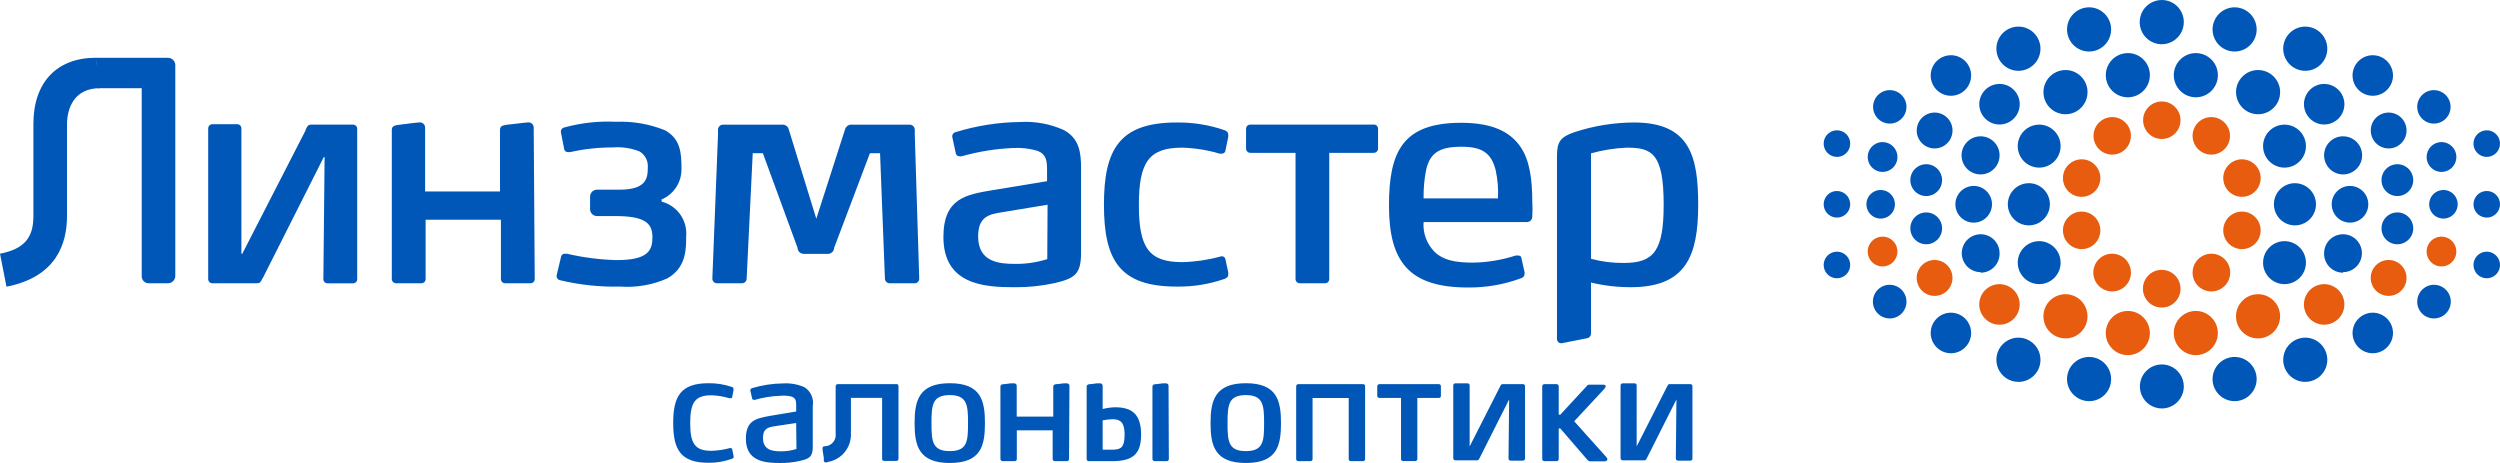 <svg width="216" height="40" viewBox="0 0 216 40" fill="none" xmlns="http://www.w3.org/2000/svg">
<path d="M146.042 33.189H144.293C144.179 33.189 144.127 33.189 144.031 33.408L141.407 38.572V33.312C141.41 33.286 141.407 33.261 141.399 33.237C141.39 33.213 141.377 33.191 141.36 33.173C141.342 33.154 141.321 33.14 141.298 33.131C141.274 33.121 141.249 33.117 141.224 33.119H140.2C140.175 33.119 140.151 33.124 140.128 33.133C140.105 33.143 140.084 33.158 140.067 33.176C140.05 33.194 140.037 33.215 140.028 33.238C140.019 33.262 140.016 33.287 140.017 33.312V39.581C140.016 39.606 140.019 39.63 140.028 39.654C140.037 39.677 140.05 39.699 140.067 39.717C140.084 39.735 140.105 39.749 140.128 39.759C140.151 39.769 140.175 39.774 140.2 39.774H142.028C142.15 39.774 142.203 39.774 142.299 39.563L144.844 34.513L144.791 39.607C144.79 39.632 144.794 39.657 144.803 39.68C144.812 39.703 144.825 39.725 144.842 39.743C144.859 39.761 144.88 39.775 144.903 39.785C144.926 39.795 144.95 39.8 144.975 39.8H146.042C146.067 39.801 146.092 39.797 146.116 39.788C146.139 39.779 146.161 39.764 146.178 39.746C146.196 39.728 146.209 39.706 146.217 39.682C146.225 39.658 146.228 39.632 146.226 39.607V33.382C146.228 33.356 146.225 33.331 146.217 33.307C146.209 33.283 146.196 33.261 146.178 33.243C146.161 33.224 146.139 33.21 146.116 33.201C146.092 33.191 146.067 33.187 146.042 33.189ZM131.622 33.189H129.873C129.75 33.189 129.698 33.189 129.601 33.408L126.978 38.572V33.312C126.979 33.286 126.975 33.26 126.966 33.236C126.957 33.212 126.943 33.191 126.924 33.172C126.906 33.154 126.885 33.14 126.861 33.131C126.837 33.121 126.811 33.117 126.786 33.119H125.754C125.728 33.117 125.703 33.121 125.679 33.131C125.655 33.14 125.633 33.154 125.615 33.172C125.597 33.191 125.583 33.212 125.573 33.236C125.564 33.26 125.56 33.286 125.561 33.312V39.581C125.56 39.606 125.564 39.632 125.573 39.656C125.583 39.68 125.597 39.702 125.615 39.72C125.633 39.738 125.655 39.752 125.679 39.761C125.703 39.771 125.728 39.775 125.754 39.774H127.581C127.695 39.774 127.748 39.774 127.844 39.563L130.389 34.513L130.336 39.607C130.335 39.633 130.339 39.658 130.348 39.682C130.357 39.706 130.371 39.728 130.39 39.746C130.408 39.764 130.429 39.779 130.453 39.788C130.477 39.797 130.503 39.801 130.528 39.8H131.569C131.595 39.801 131.62 39.797 131.644 39.788C131.668 39.779 131.69 39.764 131.708 39.746C131.726 39.728 131.74 39.706 131.749 39.682C131.759 39.658 131.763 39.633 131.761 39.607V33.382C131.765 33.338 131.753 33.295 131.727 33.259C131.701 33.224 131.664 33.199 131.622 33.189ZM107.643 40.002C104.932 40.002 104.591 38.467 104.591 36.565C104.591 34.662 104.932 33.11 107.643 33.11C110.354 33.11 110.677 34.644 110.677 36.565C110.677 38.485 110.354 40.002 107.643 40.002ZM107.643 34.136C106.121 34.136 106.06 35.013 106.06 36.565C106.06 38.116 106.121 38.976 107.643 38.976C109.165 38.976 109.217 38.099 109.217 36.565C109.217 35.03 109.156 34.136 107.643 34.136ZM124.32 33.189H119.186C119.161 33.188 119.135 33.192 119.111 33.201C119.087 33.21 119.066 33.224 119.047 33.242C119.029 33.261 119.015 33.282 119.006 33.306C118.997 33.33 118.993 33.356 118.994 33.382V34.197C118.992 34.222 118.997 34.248 119.006 34.271C119.015 34.295 119.029 34.316 119.048 34.334C119.066 34.351 119.088 34.364 119.112 34.373C119.136 34.381 119.161 34.384 119.186 34.381H121.049V39.642C121.046 39.667 121.049 39.693 121.057 39.717C121.066 39.741 121.079 39.763 121.096 39.781C121.114 39.799 121.135 39.814 121.159 39.823C121.182 39.832 121.207 39.836 121.233 39.835H122.273C122.298 39.836 122.324 39.832 122.347 39.823C122.371 39.814 122.392 39.799 122.409 39.781C122.427 39.763 122.44 39.741 122.448 39.717C122.457 39.693 122.459 39.667 122.457 39.642V34.381H124.311C124.336 34.384 124.361 34.381 124.384 34.373C124.408 34.365 124.429 34.351 124.447 34.334C124.464 34.316 124.478 34.294 124.486 34.271C124.494 34.247 124.497 34.222 124.494 34.197V33.39C124.498 33.365 124.497 33.34 124.489 33.315C124.482 33.291 124.47 33.268 124.453 33.249C124.437 33.23 124.416 33.215 124.393 33.204C124.37 33.194 124.345 33.188 124.32 33.189ZM117.743 33.189H112.173C112.148 33.189 112.123 33.194 112.1 33.204C112.078 33.213 112.057 33.228 112.04 33.246C112.023 33.264 112.009 33.285 112.001 33.309C111.992 33.332 111.988 33.357 111.989 33.382V39.651C111.988 39.676 111.992 39.701 112.001 39.724C112.009 39.747 112.023 39.769 112.04 39.787C112.057 39.805 112.078 39.819 112.1 39.829C112.123 39.839 112.148 39.844 112.173 39.844H113.213C113.239 39.845 113.265 39.841 113.289 39.832C113.312 39.822 113.334 39.808 113.352 39.79C113.37 39.772 113.385 39.75 113.394 39.726C113.403 39.702 113.407 39.676 113.406 39.651V34.39H116.528V39.651C116.525 39.676 116.528 39.702 116.536 39.725C116.545 39.749 116.558 39.771 116.575 39.79C116.593 39.808 116.614 39.822 116.637 39.832C116.661 39.841 116.686 39.845 116.711 39.844H117.761C117.786 39.845 117.811 39.841 117.835 39.832C117.858 39.822 117.88 39.808 117.897 39.79C117.914 39.771 117.928 39.749 117.936 39.725C117.944 39.702 117.947 39.676 117.944 39.651V33.382C117.947 33.355 117.944 33.328 117.935 33.302C117.926 33.277 117.911 33.254 117.892 33.235C117.872 33.217 117.849 33.203 117.823 33.195C117.797 33.187 117.77 33.184 117.743 33.189ZM138.757 39.458L136.012 36.398L138.556 33.662C138.836 33.364 138.766 33.233 138.469 33.233H137.341C137.293 33.231 137.246 33.242 137.203 33.263C137.16 33.284 137.123 33.316 137.096 33.355L134.813 35.828H134.674V33.382C134.675 33.356 134.671 33.33 134.661 33.306C134.652 33.282 134.638 33.261 134.62 33.242C134.602 33.224 134.58 33.21 134.556 33.201C134.532 33.192 134.507 33.188 134.481 33.189H133.441C133.415 33.188 133.389 33.192 133.365 33.201C133.342 33.21 133.32 33.224 133.302 33.242C133.284 33.261 133.269 33.282 133.26 33.306C133.251 33.33 133.247 33.356 133.248 33.382V39.651C133.247 39.676 133.251 39.702 133.26 39.726C133.269 39.75 133.284 39.772 133.302 39.79C133.32 39.808 133.342 39.822 133.365 39.832C133.389 39.841 133.415 39.845 133.441 39.844H134.481C134.507 39.845 134.532 39.841 134.556 39.832C134.58 39.822 134.602 39.808 134.62 39.79C134.638 39.772 134.652 39.75 134.661 39.726C134.671 39.702 134.675 39.676 134.674 39.651V37.02H134.813L137.166 39.747C137.198 39.783 137.237 39.811 137.281 39.831C137.324 39.85 137.372 39.861 137.419 39.861H138.626C138.854 39.844 138.994 39.695 138.757 39.458ZM92.4 33.32C92.398 33.291 92.39 33.263 92.377 33.238C92.364 33.212 92.346 33.189 92.324 33.17C92.302 33.151 92.277 33.137 92.249 33.128C92.222 33.12 92.193 33.116 92.164 33.119H91.911L91.43 33.18C91.132 33.18 91.001 33.233 91.001 33.417V35.995H87.844V33.32C87.842 33.291 87.834 33.263 87.821 33.238C87.808 33.212 87.79 33.189 87.768 33.17C87.746 33.151 87.721 33.137 87.693 33.128C87.666 33.12 87.637 33.116 87.608 33.119H87.346L86.874 33.18C86.576 33.18 86.436 33.233 86.436 33.417V39.651C86.435 39.676 86.439 39.702 86.448 39.726C86.458 39.75 86.472 39.772 86.49 39.79C86.508 39.808 86.53 39.822 86.554 39.832C86.578 39.841 86.603 39.845 86.629 39.844H87.669C87.695 39.845 87.72 39.841 87.743 39.832C87.767 39.822 87.788 39.808 87.806 39.79C87.823 39.771 87.836 39.749 87.845 39.725C87.853 39.702 87.856 39.676 87.853 39.651V37.178H90.949V39.651C90.948 39.676 90.951 39.701 90.96 39.724C90.969 39.747 90.982 39.769 90.999 39.787C91.017 39.805 91.037 39.819 91.06 39.829C91.083 39.839 91.108 39.844 91.132 39.844H92.182C92.207 39.844 92.231 39.839 92.254 39.829C92.277 39.819 92.298 39.805 92.315 39.787C92.332 39.769 92.345 39.747 92.354 39.724C92.363 39.701 92.367 39.676 92.365 39.651L92.4 33.32ZM69.087 39.826C68.533 39.952 67.966 40.011 67.399 40.002C66.157 40.002 64.443 39.905 64.443 37.906C64.443 36.258 65.414 36.152 66.516 35.933L68.789 35.556V35.074C68.789 34.697 68.789 34.416 68.404 34.267C68.079 34.187 67.741 34.163 67.407 34.197C66.667 34.222 65.933 34.34 65.221 34.548H65.134C65.1 34.549 65.066 34.538 65.039 34.517C65.012 34.496 64.993 34.467 64.985 34.434L64.828 33.75C64.822 33.704 64.833 33.657 64.859 33.618C64.884 33.58 64.923 33.552 64.968 33.539C65.838 33.275 66.742 33.136 67.652 33.127C68.291 33.086 68.93 33.2 69.515 33.461C69.779 33.629 69.987 33.872 70.113 34.16C70.239 34.447 70.278 34.765 70.223 35.074V38.581C70.223 39.458 69.961 39.633 69.087 39.826ZM68.789 36.547L66.918 36.828C66.402 36.915 65.921 36.994 65.921 37.845C65.921 38.914 66.795 38.993 67.469 38.993C67.925 38.997 68.38 38.929 68.815 38.792L68.789 36.547ZM63.394 39.458C63.394 39.563 63.332 39.598 63.254 39.633C62.601 39.873 61.911 39.992 61.216 39.984C58.82 39.984 58.164 38.862 58.164 36.547C58.164 34.232 58.82 33.11 61.216 33.11C61.903 33.101 62.586 33.211 63.236 33.434C63.315 33.434 63.376 33.504 63.376 33.618C63.381 33.647 63.381 33.677 63.376 33.706L63.271 34.267C63.271 34.373 63.192 34.407 63.105 34.407H63.017C62.512 34.254 61.989 34.169 61.461 34.153C60.062 34.153 59.633 34.758 59.633 36.556C59.633 38.353 60.062 38.949 61.461 38.949C62.005 38.935 62.545 38.855 63.07 38.713C63.093 38.706 63.116 38.705 63.139 38.708C63.163 38.712 63.185 38.721 63.204 38.735C63.223 38.748 63.239 38.766 63.251 38.786C63.263 38.807 63.269 38.829 63.271 38.853L63.376 39.379C63.385 39.405 63.391 39.431 63.394 39.458ZM82.064 40.002C79.353 40.002 79.021 38.467 79.021 36.565C79.021 34.662 79.353 33.11 82.064 33.11C84.775 33.11 85.099 34.644 85.099 36.565C85.099 38.485 84.775 40.002 82.064 40.002ZM82.064 34.136C80.542 34.136 80.481 35.013 80.481 36.565C80.481 38.116 80.542 38.976 82.064 38.976C83.586 38.976 83.638 38.099 83.638 36.565C83.638 35.03 83.577 34.136 82.064 34.136ZM100.962 33.32C100.957 33.264 100.931 33.211 100.889 33.173C100.846 33.136 100.791 33.116 100.734 33.119H100.472L100 33.18C99.711 33.18 99.571 33.233 99.571 33.417V39.651C99.57 39.676 99.574 39.702 99.584 39.726C99.593 39.75 99.607 39.772 99.625 39.79C99.643 39.808 99.665 39.822 99.689 39.832C99.713 39.841 99.738 39.845 99.764 39.844H100.804C100.83 39.845 100.855 39.841 100.878 39.832C100.902 39.822 100.923 39.808 100.941 39.79C100.958 39.771 100.971 39.749 100.979 39.725C100.988 39.702 100.991 39.676 100.988 39.651L100.962 33.32ZM96.344 35.188C95.981 35.197 95.621 35.247 95.269 35.337V33.32C95.267 33.291 95.259 33.263 95.246 33.238C95.233 33.212 95.215 33.189 95.193 33.17C95.171 33.151 95.145 33.137 95.118 33.128C95.09 33.12 95.061 33.116 95.033 33.119H94.779L94.316 33.18C94.018 33.18 93.887 33.233 93.887 33.417V39.651C93.885 39.676 93.888 39.702 93.896 39.725C93.904 39.749 93.917 39.771 93.935 39.79C93.952 39.808 93.973 39.822 93.997 39.832C94.02 39.841 94.046 39.845 94.071 39.844H96.117C98.067 39.844 98.592 39.055 98.592 37.511C98.574 35.837 97.857 35.188 96.344 35.188ZM96.065 38.853H95.269V36.319C95.557 36.259 95.849 36.227 96.143 36.222C96.834 36.222 97.166 36.538 97.166 37.538C97.166 38.73 96.808 38.844 96.065 38.853ZM77.517 33.189H72.383C72.359 33.189 72.334 33.194 72.311 33.204C72.288 33.213 72.267 33.228 72.25 33.246C72.233 33.264 72.22 33.285 72.211 33.309C72.202 33.332 72.198 33.357 72.2 33.382V37.45C72.218 37.581 72.21 37.714 72.175 37.841C72.141 37.968 72.081 38.087 71.999 38.191C71.917 38.294 71.815 38.379 71.699 38.442C71.584 38.505 71.456 38.543 71.325 38.555H71.212C71.188 38.558 71.165 38.566 71.144 38.578C71.124 38.591 71.107 38.608 71.093 38.628C71.08 38.648 71.071 38.67 71.067 38.694C71.064 38.718 71.065 38.742 71.072 38.765V38.897L71.177 39.546V39.826C71.184 39.86 71.203 39.891 71.23 39.913C71.257 39.935 71.29 39.948 71.325 39.949C71.354 39.957 71.384 39.957 71.413 39.949L71.57 39.905C72.139 39.798 72.651 39.487 73.009 39.031C73.368 38.575 73.549 38.004 73.52 37.424V34.373H76.214V39.633C76.211 39.658 76.214 39.684 76.222 39.708C76.23 39.732 76.244 39.754 76.261 39.772C76.278 39.791 76.3 39.805 76.323 39.814C76.347 39.824 76.372 39.828 76.397 39.826H77.438C77.463 39.828 77.489 39.823 77.513 39.814C77.537 39.805 77.559 39.791 77.577 39.773C77.595 39.754 77.609 39.733 77.618 39.709C77.627 39.685 77.632 39.659 77.63 39.633V33.382C77.635 33.341 77.627 33.301 77.606 33.266C77.585 33.231 77.554 33.204 77.517 33.189Z" fill="#0157B8"/>
<path d="M186.78 8.766C186.46 8.766 186.147 8.861 185.881 9.039C185.615 9.217 185.408 9.471 185.285 9.767C185.163 10.063 185.131 10.389 185.193 10.704C185.256 11.019 185.41 11.308 185.636 11.535C185.862 11.762 186.151 11.916 186.464 11.979C186.778 12.041 187.103 12.009 187.399 11.886C187.695 11.764 187.947 11.556 188.125 11.289C188.303 11.022 188.398 10.709 188.398 10.388C188.398 9.958 188.227 9.545 187.924 9.241C187.621 8.937 187.209 8.766 186.78 8.766ZM182.495 10.116C182.175 10.116 181.862 10.211 181.596 10.389C181.33 10.568 181.123 10.821 181 11.117C180.878 11.414 180.846 11.74 180.908 12.055C180.971 12.369 181.125 12.658 181.351 12.885C181.577 13.112 181.866 13.266 182.179 13.329C182.493 13.392 182.818 13.359 183.114 13.237C183.41 13.114 183.662 12.906 183.84 12.639C184.018 12.372 184.113 12.059 184.113 11.738C184.113 11.308 183.942 10.895 183.639 10.591C183.336 10.287 182.924 10.116 182.495 10.116ZM179.854 13.763C179.534 13.763 179.221 13.859 178.955 14.037C178.689 14.215 178.482 14.468 178.359 14.765C178.237 15.061 178.205 15.387 178.267 15.702C178.33 16.017 178.484 16.306 178.71 16.532C178.936 16.759 179.225 16.914 179.538 16.977C179.852 17.039 180.177 17.007 180.473 16.884C180.769 16.761 181.021 16.553 181.199 16.287C181.377 16.02 181.472 15.706 181.472 15.386C181.472 14.955 181.301 14.543 180.998 14.239C180.695 13.934 180.283 13.763 179.854 13.763ZM183.842 30.686C183.465 30.686 183.096 30.574 182.783 30.364C182.469 30.154 182.225 29.855 182.08 29.506C181.936 29.157 181.898 28.772 181.972 28.401C182.045 28.031 182.227 27.69 182.494 27.423C182.76 27.155 183.1 26.973 183.47 26.9C183.84 26.826 184.223 26.864 184.571 27.008C184.92 27.153 185.217 27.398 185.427 27.712C185.636 28.027 185.748 28.396 185.748 28.774C185.748 29.025 185.699 29.274 185.603 29.506C185.507 29.738 185.367 29.948 185.19 30.126C185.013 30.303 184.803 30.444 184.571 30.54C184.34 30.636 184.092 30.686 183.842 30.686ZM172.753 28.055C172.407 28.055 172.069 27.953 171.781 27.76C171.494 27.567 171.27 27.293 171.137 26.973C171.005 26.652 170.97 26.3 171.038 25.96C171.105 25.619 171.272 25.307 171.516 25.062C171.761 24.817 172.073 24.649 172.412 24.582C172.751 24.514 173.103 24.549 173.422 24.682C173.742 24.814 174.015 25.039 174.207 25.328C174.4 25.616 174.502 25.955 174.502 26.302C174.502 26.767 174.318 27.213 173.99 27.542C173.662 27.871 173.217 28.055 172.753 28.055ZM178.464 29.239C178.086 29.241 177.716 29.13 177.401 28.921C177.086 28.711 176.841 28.413 176.695 28.063C176.55 27.714 176.511 27.328 176.585 26.957C176.658 26.585 176.84 26.244 177.107 25.976C177.374 25.708 177.714 25.526 178.085 25.453C178.456 25.379 178.84 25.418 179.188 25.563C179.537 25.709 179.835 25.956 180.044 26.271C180.252 26.587 180.363 26.958 180.361 27.336C180.361 27.841 180.161 28.325 179.805 28.682C179.45 29.039 178.967 29.239 178.464 29.239ZM186.78 26.574C186.458 26.575 186.142 26.481 185.873 26.302C185.604 26.124 185.394 25.869 185.27 25.571C185.146 25.273 185.113 24.944 185.176 24.627C185.238 24.31 185.393 24.018 185.621 23.79C185.849 23.561 186.14 23.405 186.456 23.343C186.772 23.28 187.1 23.313 187.398 23.438C187.695 23.562 187.949 23.773 188.127 24.042C188.305 24.312 188.4 24.628 188.398 24.951C188.398 25.165 188.356 25.375 188.275 25.572C188.193 25.769 188.074 25.948 187.924 26.099C187.774 26.249 187.595 26.369 187.399 26.45C187.203 26.532 186.992 26.574 186.78 26.574ZM182.495 25.18C182.173 25.181 181.858 25.087 181.589 24.909C181.32 24.731 181.11 24.477 180.986 24.179C180.862 23.881 180.828 23.553 180.89 23.236C180.952 22.919 181.106 22.628 181.333 22.399C181.56 22.17 181.85 22.013 182.166 21.95C182.481 21.886 182.809 21.918 183.107 22.041C183.404 22.164 183.659 22.373 183.838 22.642C184.017 22.91 184.113 23.226 184.113 23.549C184.114 23.762 184.073 23.974 183.992 24.172C183.911 24.37 183.792 24.55 183.642 24.701C183.492 24.853 183.313 24.973 183.116 25.055C182.919 25.137 182.708 25.18 182.495 25.18ZM179.854 21.523C179.534 21.523 179.221 21.428 178.955 21.25C178.689 21.072 178.482 20.818 178.359 20.522C178.237 20.225 178.205 19.899 178.267 19.585C178.33 19.27 178.484 18.981 178.71 18.754C178.936 18.527 179.225 18.373 179.538 18.31C179.852 18.248 180.177 18.28 180.473 18.402C180.769 18.525 181.021 18.733 181.199 19C181.377 19.267 181.472 19.58 181.472 19.901C181.472 20.331 181.301 20.744 180.998 21.048C180.695 21.352 180.283 21.523 179.854 21.523ZM162.653 23.023C162.398 23.023 162.15 22.947 161.939 22.805C161.727 22.664 161.562 22.462 161.465 22.227C161.368 21.991 161.342 21.732 161.392 21.482C161.441 21.232 161.564 21.003 161.744 20.822C161.923 20.642 162.153 20.519 162.402 20.47C162.651 20.42 162.91 20.445 163.145 20.543C163.38 20.64 163.58 20.806 163.722 21.017C163.863 21.23 163.938 21.479 163.938 21.734C163.938 22.076 163.803 22.403 163.562 22.645C163.321 22.887 162.994 23.023 162.653 23.023ZM167.148 25.565C166.841 25.565 166.542 25.474 166.288 25.304C166.033 25.133 165.835 24.891 165.718 24.607C165.6 24.324 165.57 24.012 165.629 23.711C165.689 23.41 165.837 23.133 166.053 22.916C166.27 22.699 166.545 22.551 166.846 22.491C167.146 22.431 167.457 22.462 167.74 22.579C168.023 22.697 168.265 22.896 168.435 23.151C168.605 23.406 168.695 23.706 168.695 24.013C168.695 24.425 168.532 24.82 168.242 25.111C167.952 25.402 167.558 25.565 167.148 25.565ZM191.065 10.116C191.385 10.118 191.697 10.214 191.961 10.393C192.226 10.573 192.432 10.827 192.553 11.123C192.675 11.42 192.705 11.746 192.642 12.06C192.579 12.374 192.424 12.662 192.197 12.888C191.971 13.114 191.682 13.268 191.369 13.329C191.055 13.391 190.73 13.359 190.435 13.236C190.14 13.113 189.888 12.905 189.711 12.638C189.533 12.372 189.438 12.059 189.438 11.738C189.438 11.524 189.481 11.313 189.562 11.115C189.644 10.918 189.764 10.739 189.915 10.588C190.067 10.437 190.246 10.318 190.443 10.237C190.641 10.156 190.852 10.115 191.065 10.116ZM193.706 13.763C194.026 13.763 194.339 13.859 194.605 14.037C194.871 14.215 195.078 14.468 195.201 14.765C195.323 15.061 195.355 15.387 195.293 15.702C195.23 16.017 195.076 16.306 194.85 16.532C194.624 16.759 194.335 16.914 194.022 16.977C193.708 17.039 193.382 17.007 193.087 16.884C192.791 16.761 192.539 16.553 192.361 16.287C192.183 16.02 192.088 15.706 192.088 15.386C192.088 14.955 192.259 14.543 192.562 14.239C192.865 13.934 193.277 13.763 193.706 13.763ZM189.71 30.686C190.087 30.688 190.456 30.577 190.771 30.368C191.086 30.159 191.331 29.861 191.477 29.512C191.623 29.163 191.662 28.778 191.589 28.407C191.517 28.035 191.336 27.694 191.069 27.426C190.803 27.158 190.463 26.975 190.093 26.9C189.723 26.826 189.34 26.863 188.991 27.008C188.642 27.152 188.344 27.397 188.134 27.712C187.924 28.026 187.812 28.396 187.812 28.774C187.814 29.279 188.015 29.763 188.37 30.12C188.725 30.478 189.206 30.681 189.71 30.686ZM200.807 28.055C201.153 28.055 201.491 27.953 201.779 27.76C202.066 27.567 202.29 27.293 202.423 26.973C202.555 26.652 202.59 26.3 202.522 25.96C202.455 25.619 202.288 25.307 202.044 25.062C201.799 24.817 201.487 24.649 201.148 24.582C200.809 24.514 200.457 24.549 200.138 24.682C199.818 24.814 199.545 25.039 199.353 25.328C199.16 25.616 199.058 25.955 199.058 26.302C199.058 26.767 199.242 27.213 199.57 27.542C199.898 27.871 200.343 28.055 200.807 28.055ZM195.096 29.239C195.474 29.239 195.843 29.127 196.156 28.916C196.47 28.706 196.714 28.407 196.859 28.057C197.003 27.707 197.04 27.323 196.966 26.951C196.891 26.581 196.709 26.24 196.441 25.973C196.174 25.706 195.833 25.525 195.463 25.452C195.093 25.379 194.709 25.418 194.361 25.564C194.013 25.71 193.715 25.957 193.507 26.272C193.299 26.588 193.188 26.958 193.19 27.336C193.19 27.587 193.239 27.835 193.335 28.067C193.431 28.298 193.572 28.508 193.749 28.685C193.926 28.862 194.136 29.002 194.368 29.097C194.599 29.192 194.846 29.24 195.096 29.239ZM191.065 25.18C191.387 25.18 191.701 25.084 191.969 24.905C192.236 24.725 192.445 24.471 192.568 24.173C192.691 23.875 192.723 23.547 192.66 23.23C192.598 22.914 192.443 22.623 192.215 22.395C191.988 22.167 191.698 22.012 191.382 21.949C191.067 21.886 190.74 21.919 190.443 22.042C190.145 22.165 189.891 22.374 189.713 22.643C189.534 22.911 189.438 23.226 189.438 23.549C189.437 23.763 189.479 23.976 189.56 24.174C189.641 24.372 189.761 24.553 189.912 24.704C190.064 24.856 190.243 24.976 190.441 25.058C190.639 25.139 190.851 25.181 191.065 25.18ZM193.706 21.523C194.026 21.523 194.339 21.428 194.605 21.25C194.871 21.072 195.078 20.818 195.201 20.522C195.323 20.225 195.355 19.899 195.293 19.585C195.23 19.27 195.076 18.981 194.85 18.754C194.624 18.527 194.335 18.373 194.022 18.31C193.708 18.248 193.382 18.28 193.087 18.402C192.791 18.525 192.539 18.733 192.361 19C192.183 19.267 192.088 19.58 192.088 19.901C192.088 20.331 192.259 20.744 192.562 21.048C192.865 21.352 193.277 21.523 193.706 21.523ZM210.942 23.023C211.197 23.023 211.445 22.947 211.656 22.805C211.868 22.664 212.033 22.462 212.13 22.227C212.227 21.991 212.253 21.732 212.203 21.482C212.153 21.232 212.031 21.003 211.851 20.822C211.671 20.642 211.442 20.519 211.193 20.47C210.944 20.42 210.685 20.445 210.45 20.543C210.215 20.64 210.015 20.806 209.873 21.017C209.732 21.23 209.657 21.479 209.657 21.734C209.657 22.076 209.792 22.403 210.033 22.645C210.274 22.887 210.601 23.023 210.942 23.023ZM206.377 25.565C206.684 25.565 206.983 25.474 207.237 25.304C207.492 25.133 207.69 24.891 207.807 24.607C207.925 24.324 207.955 24.012 207.896 23.711C207.836 23.41 207.688 23.133 207.472 22.916C207.255 22.699 206.98 22.551 206.679 22.491C206.379 22.431 206.068 22.462 205.785 22.579C205.502 22.697 205.26 22.896 205.09 23.151C204.92 23.406 204.83 23.706 204.83 24.013C204.83 24.425 204.993 24.82 205.283 25.111C205.573 25.402 205.967 25.565 206.377 25.565Z" fill="#E75C0E"/>
<path d="M175.292 15.826C174.933 15.826 174.581 15.933 174.282 16.134C173.983 16.334 173.749 16.619 173.612 16.952C173.474 17.285 173.438 17.652 173.508 18.006C173.579 18.36 173.752 18.685 174.006 18.94C174.261 19.195 174.585 19.369 174.937 19.439C175.29 19.509 175.656 19.473 175.988 19.335C176.321 19.197 176.605 18.963 176.805 18.663C177.005 18.363 177.111 18.011 177.111 17.65C177.111 17.166 176.92 16.703 176.578 16.361C176.237 16.019 175.775 15.826 175.292 15.826ZM170.526 16.063C170.213 16.063 169.907 16.156 169.647 16.331C169.387 16.505 169.184 16.753 169.064 17.043C168.944 17.333 168.913 17.652 168.974 17.96C169.035 18.268 169.186 18.55 169.407 18.772C169.628 18.994 169.91 19.145 170.218 19.207C170.525 19.268 170.843 19.236 171.132 19.116C171.421 18.996 171.668 18.793 171.842 18.532C172.016 18.271 172.109 17.964 172.109 17.65C172.109 17.229 171.942 16.826 171.646 16.528C171.349 16.23 170.946 16.063 170.526 16.063ZM162.49 16.414C162.246 16.414 162.007 16.486 161.805 16.622C161.602 16.758 161.444 16.951 161.351 17.177C161.257 17.403 161.233 17.651 161.28 17.891C161.328 18.131 161.445 18.352 161.618 18.524C161.79 18.697 162.01 18.815 162.249 18.863C162.488 18.91 162.736 18.886 162.962 18.792C163.187 18.699 163.379 18.54 163.515 18.337C163.65 18.134 163.723 17.895 163.723 17.65C163.723 17.322 163.593 17.008 163.362 16.776C163.13 16.544 162.817 16.414 162.49 16.414ZM158.712 16.502C158.485 16.502 158.264 16.569 158.075 16.695C157.887 16.821 157.74 17.001 157.654 17.211C157.567 17.421 157.544 17.651 157.588 17.874C157.633 18.097 157.742 18.302 157.902 18.462C158.062 18.623 158.266 18.732 158.488 18.777C158.711 18.821 158.941 18.798 159.15 18.711C159.36 18.624 159.539 18.477 159.664 18.288C159.79 18.099 159.857 17.877 159.857 17.65C159.857 17.346 159.737 17.053 159.522 16.838C159.307 16.623 159.016 16.502 158.712 16.502ZM186.783 2.00276e-05C186.405 -0.002 186.036 0.109 185.721 0.319C185.406 0.528 185.16 0.826 185.015 1.176C184.869 1.526 184.831 1.911 184.904 2.282C184.978 2.654 185.159 2.995 185.426 3.263C185.694 3.531 186.034 3.713 186.405 3.787C186.775 3.86 187.159 3.821 187.508 3.676C187.857 3.53 188.154 3.284 188.363 2.968C188.572 2.652 188.683 2.281 188.681 1.903C188.681 1.398 188.481 0.914 188.125 0.557C187.769 0.2 187.286 2.00276e-05 186.783 2.00276e-05ZM183.845 4.586C183.467 4.586 183.099 4.698 182.785 4.908C182.471 5.119 182.227 5.418 182.083 5.768C181.939 6.118 181.901 6.502 181.976 6.873C182.05 7.244 182.232 7.585 182.5 7.852C182.767 8.119 183.108 8.3 183.478 8.373C183.849 8.446 184.232 8.407 184.58 8.261C184.929 8.115 185.226 7.868 185.434 7.553C185.643 7.237 185.753 6.867 185.751 6.488C185.751 6.238 185.702 5.99 185.606 5.758C185.51 5.527 185.37 5.317 185.192 5.14C185.015 4.963 184.805 4.823 184.574 4.728C184.342 4.633 184.095 4.585 183.845 4.586ZM172.756 7.251C172.41 7.251 172.072 7.354 171.785 7.547C171.497 7.739 171.273 8.013 171.14 8.334C171.008 8.654 170.973 9.007 171.041 9.347C171.108 9.687 171.275 10 171.52 10.245C171.764 10.49 172.076 10.657 172.415 10.725C172.754 10.792 173.106 10.758 173.426 10.625C173.745 10.492 174.018 10.268 174.211 9.979C174.403 9.691 174.505 9.352 174.505 9.005C174.505 8.54 174.321 8.094 173.993 7.765C173.665 7.436 173.22 7.251 172.756 7.251ZM171.121 11.776C170.796 11.776 170.478 11.872 170.208 12.053C169.937 12.235 169.727 12.492 169.602 12.793C169.478 13.094 169.445 13.426 169.509 13.745C169.572 14.065 169.729 14.359 169.958 14.59C170.188 14.82 170.481 14.977 170.8 15.041C171.119 15.104 171.45 15.072 171.75 14.947C172.051 14.822 172.307 14.611 172.488 14.34C172.669 14.069 172.765 13.75 172.765 13.424C172.765 12.987 172.592 12.568 172.283 12.258C171.975 11.949 171.557 11.776 171.121 11.776ZM168.559 4.77C168.213 4.77 167.875 4.873 167.587 5.065C167.299 5.258 167.075 5.532 166.943 5.852C166.81 6.173 166.776 6.525 166.843 6.866C166.911 7.206 167.077 7.518 167.322 7.763C167.567 8.009 167.878 8.176 168.217 8.243C168.557 8.311 168.908 8.276 169.228 8.144C169.548 8.011 169.821 7.786 170.013 7.498C170.205 7.209 170.308 6.87 170.308 6.523C170.308 6.058 170.123 5.612 169.795 5.283C169.467 4.955 169.023 4.77 168.559 4.77ZM178.467 6.05C178.089 6.048 177.72 6.159 177.405 6.368C177.091 6.577 176.845 6.875 176.699 7.224C176.554 7.573 176.515 7.958 176.587 8.329C176.66 8.7 176.841 9.042 177.107 9.31C177.373 9.578 177.713 9.761 178.083 9.835C178.453 9.91 178.837 9.873 179.185 9.728C179.534 9.584 179.833 9.339 180.042 9.024C180.252 8.71 180.364 8.34 180.364 7.961C180.364 7.456 180.165 6.971 179.809 6.613C179.453 6.255 178.971 6.052 178.467 6.05ZM176.184 10.767C175.818 10.767 175.459 10.876 175.154 11.081C174.849 11.285 174.612 11.575 174.471 11.915C174.331 12.254 174.294 12.628 174.366 12.989C174.438 13.349 174.614 13.681 174.873 13.941C175.133 14.2 175.463 14.377 175.823 14.449C176.182 14.521 176.555 14.484 176.894 14.343C177.233 14.203 177.522 13.964 177.726 13.659C177.929 13.353 178.038 12.994 178.038 12.626C178.038 12.133 177.843 11.66 177.495 11.312C177.148 10.963 176.676 10.767 176.184 10.767ZM180.496 0.631C180.118 0.631 179.75 0.743 179.436 0.953C179.123 1.163 178.879 1.462 178.734 1.811C178.59 2.161 178.552 2.545 178.626 2.916C178.699 3.286 178.881 3.627 179.148 3.894C179.414 4.162 179.754 4.344 180.124 4.417C180.493 4.491 180.877 4.453 181.225 4.309C181.573 4.164 181.871 3.919 182.081 3.605C182.29 3.29 182.402 2.921 182.402 2.543C182.402 2.036 182.201 1.55 181.844 1.191C181.486 0.833 181.001 0.631 180.496 0.631ZM174.392 2.297C174.015 2.297 173.646 2.409 173.332 2.619C173.019 2.829 172.775 3.128 172.63 3.477C172.486 3.826 172.448 4.211 172.522 4.582C172.595 4.952 172.777 5.293 173.044 5.56C173.31 5.828 173.65 6.01 174.02 6.083C174.389 6.157 174.773 6.119 175.121 5.975C175.469 5.83 175.767 5.585 175.977 5.271C176.186 4.956 176.298 4.587 176.298 4.209C176.298 3.702 176.097 3.216 175.74 2.857C175.382 2.499 174.897 2.297 174.392 2.297ZM162.656 12.275C162.402 12.275 162.153 12.351 161.942 12.493C161.73 12.634 161.566 12.835 161.468 13.071C161.371 13.306 161.345 13.566 161.395 13.816C161.445 14.066 161.567 14.295 161.747 14.476C161.927 14.656 162.156 14.779 162.405 14.828C162.654 14.878 162.913 14.853 163.148 14.755C163.383 14.658 163.583 14.492 163.725 14.28C163.866 14.068 163.941 13.819 163.941 13.564C163.941 13.222 163.806 12.895 163.565 12.653C163.324 12.411 162.997 12.275 162.656 12.275ZM166.434 14.187C166.162 14.185 165.895 14.264 165.669 14.415C165.442 14.565 165.264 14.779 165.159 15.03C165.054 15.282 165.025 15.559 165.077 15.826C165.129 16.094 165.259 16.34 165.451 16.534C165.643 16.727 165.887 16.859 166.154 16.913C166.42 16.967 166.697 16.94 166.948 16.836C167.2 16.732 167.415 16.556 167.566 16.329C167.717 16.102 167.798 15.836 167.798 15.563C167.798 15.2 167.654 14.851 167.399 14.593C167.143 14.335 166.796 14.189 166.434 14.187ZM158.712 11.258C158.485 11.258 158.263 11.326 158.075 11.452C157.886 11.579 157.739 11.759 157.653 11.969C157.566 12.18 157.544 12.411 157.589 12.634C157.634 12.857 157.744 13.062 157.905 13.222C158.066 13.382 158.271 13.491 158.494 13.534C158.717 13.578 158.947 13.554 159.156 13.466C159.366 13.377 159.544 13.229 159.669 13.039C159.794 12.849 159.859 12.626 159.857 12.398C159.857 12.248 159.828 12.099 159.77 11.96C159.712 11.821 159.628 11.695 159.521 11.589C159.415 11.483 159.289 11.399 159.15 11.342C159.011 11.286 158.862 11.257 158.712 11.258ZM167.151 9.724C166.845 9.724 166.545 9.815 166.291 9.985C166.036 10.156 165.838 10.398 165.721 10.682C165.604 10.966 165.573 11.277 165.633 11.579C165.692 11.88 165.84 12.156 166.056 12.373C166.273 12.59 166.549 12.738 166.849 12.798C167.149 12.858 167.46 12.827 167.743 12.71C168.026 12.592 168.268 12.393 168.438 12.138C168.608 11.883 168.699 11.583 168.699 11.276C168.699 10.864 168.536 10.469 168.245 10.178C167.955 9.887 167.561 9.724 167.151 9.724ZM163.277 7.786C162.991 7.786 162.712 7.871 162.475 8.03C162.238 8.189 162.053 8.415 161.944 8.679C161.834 8.944 161.806 9.234 161.862 9.515C161.917 9.796 162.055 10.053 162.256 10.256C162.458 10.458 162.715 10.596 162.995 10.652C163.275 10.708 163.565 10.679 163.829 10.569C164.093 10.46 164.318 10.274 164.477 10.037C164.635 9.799 164.72 9.519 164.72 9.233C164.72 9.043 164.682 8.855 164.61 8.679C164.537 8.504 164.431 8.344 164.297 8.21C164.163 8.075 164.004 7.969 163.829 7.896C163.654 7.824 163.466 7.786 163.277 7.786ZM186.783 35.292C186.408 35.292 186.041 35.18 185.729 34.971C185.417 34.762 185.174 34.465 185.03 34.117C184.886 33.769 184.849 33.387 184.922 33.018C184.995 32.649 185.176 32.31 185.441 32.044C185.707 31.777 186.045 31.596 186.413 31.523C186.781 31.449 187.163 31.487 187.509 31.631C187.856 31.775 188.152 32.019 188.361 32.332C188.57 32.645 188.681 33.013 188.681 33.389C188.681 33.894 188.481 34.377 188.125 34.734C187.769 35.091 187.286 35.292 186.783 35.292ZM171.121 23.516C170.796 23.514 170.479 23.415 170.21 23.232C169.942 23.049 169.734 22.79 169.613 22.487C169.492 22.185 169.463 21.853 169.531 21.535C169.599 21.216 169.759 20.925 169.993 20.698C170.226 20.472 170.522 20.32 170.842 20.262C171.161 20.205 171.491 20.244 171.788 20.375C172.086 20.506 172.338 20.724 172.512 20.999C172.685 21.274 172.774 21.595 172.765 21.92C172.765 22.136 172.722 22.35 172.64 22.55C172.557 22.749 172.436 22.93 172.283 23.083C172.13 23.235 171.949 23.356 171.749 23.438C171.55 23.52 171.336 23.561 171.121 23.56V23.516ZM168.559 30.522C168.213 30.522 167.875 30.419 167.587 30.226C167.299 30.034 167.075 29.76 166.943 29.439C166.81 29.119 166.776 28.766 166.843 28.426C166.911 28.086 167.077 27.773 167.322 27.528C167.567 27.283 167.878 27.116 168.217 27.048C168.557 26.98 168.908 27.015 169.228 27.148C169.548 27.281 169.821 27.506 170.013 27.794C170.205 28.082 170.308 28.421 170.308 28.768C170.308 29.233 170.123 29.679 169.795 30.008C169.467 30.337 169.023 30.522 168.559 30.522ZM176.184 24.551C175.817 24.551 175.458 24.441 175.153 24.237C174.848 24.032 174.611 23.741 174.471 23.401C174.331 23.061 174.294 22.687 174.367 22.326C174.439 21.965 174.616 21.634 174.876 21.374C175.137 21.115 175.468 20.938 175.828 20.868C176.188 20.797 176.561 20.835 176.9 20.977C177.238 21.119 177.527 21.359 177.73 21.666C177.933 21.972 178.04 22.333 178.038 22.701C178.036 23.192 177.84 23.663 177.492 24.009C177.145 24.356 176.674 24.551 176.184 24.551ZM180.496 34.66C180.118 34.66 179.749 34.548 179.436 34.337C179.122 34.127 178.877 33.828 178.733 33.478C178.589 33.129 178.552 32.744 178.626 32.373C178.701 32.002 178.883 31.661 179.151 31.394C179.418 31.127 179.759 30.946 180.129 30.873C180.499 30.8 180.883 30.839 181.231 30.985C181.579 31.131 181.876 31.378 182.085 31.693C182.293 32.009 182.404 32.379 182.402 32.758C182.402 33.008 182.353 33.256 182.257 33.488C182.161 33.719 182.02 33.929 181.843 34.106C181.666 34.283 181.456 34.423 181.224 34.518C180.993 34.613 180.745 34.661 180.496 34.66ZM174.392 32.994C174.014 32.994 173.645 32.882 173.332 32.672C173.018 32.461 172.774 32.162 172.629 31.812C172.485 31.462 172.448 31.078 172.522 30.707C172.597 30.336 172.779 29.995 173.047 29.728C173.314 29.461 173.655 29.28 174.025 29.207C174.395 29.134 174.779 29.173 175.127 29.32C175.475 29.465 175.773 29.712 175.981 30.027C176.189 30.343 176.3 30.713 176.298 31.092C176.298 31.342 176.249 31.59 176.153 31.822C176.057 32.053 175.916 32.263 175.739 32.44C175.562 32.617 175.352 32.757 175.12 32.852C174.889 32.947 174.642 32.995 174.392 32.994ZM166.434 21.105C166.162 21.107 165.895 21.027 165.669 20.877C165.442 20.727 165.264 20.512 165.159 20.261C165.054 20.01 165.025 19.733 165.077 19.465C165.129 19.198 165.259 18.951 165.451 18.758C165.643 18.565 165.887 18.433 166.154 18.379C166.42 18.325 166.697 18.352 166.948 18.456C167.2 18.559 167.415 18.736 167.566 18.962C167.717 19.189 167.798 19.456 167.798 19.728C167.798 20.092 167.654 20.441 167.399 20.698C167.143 20.956 166.796 21.102 166.434 21.105ZM158.712 24.042C158.485 24.042 158.264 23.975 158.075 23.849C157.887 23.722 157.74 23.543 157.654 23.333C157.567 23.123 157.544 22.892 157.588 22.669C157.633 22.447 157.742 22.242 157.902 22.081C158.062 21.921 158.266 21.811 158.488 21.767C158.711 21.723 158.941 21.745 159.15 21.832C159.36 21.919 159.539 22.067 159.664 22.255C159.79 22.444 159.857 22.666 159.857 22.893C159.857 23.198 159.737 23.49 159.522 23.706C159.307 23.921 159.016 24.042 158.712 24.042ZM163.277 27.514C162.989 27.516 162.708 27.432 162.468 27.273C162.228 27.114 162.041 26.888 161.929 26.622C161.818 26.356 161.788 26.063 161.843 25.78C161.898 25.497 162.036 25.237 162.238 25.033C162.441 24.828 162.7 24.689 162.982 24.632C163.263 24.575 163.556 24.603 163.822 24.713C164.087 24.823 164.315 25.01 164.474 25.249C164.634 25.489 164.72 25.77 164.72 26.059C164.721 26.25 164.684 26.439 164.612 26.615C164.54 26.792 164.434 26.952 164.3 27.087C164.166 27.223 164.007 27.33 163.831 27.403C163.655 27.477 163.467 27.514 163.277 27.514ZM198.274 15.826C198.634 15.825 198.987 15.93 199.287 16.13C199.587 16.329 199.822 16.613 199.961 16.946C200.1 17.279 200.137 17.646 200.068 18.001C199.999 18.355 199.826 18.681 199.572 18.937C199.318 19.193 198.994 19.367 198.641 19.438C198.288 19.509 197.922 19.474 197.589 19.336C197.256 19.198 196.971 18.964 196.771 18.664C196.571 18.364 196.464 18.011 196.464 17.65C196.464 17.168 196.654 16.705 196.993 16.364C197.333 16.022 197.793 15.829 198.274 15.826ZM203.04 16.063C203.353 16.063 203.659 16.156 203.919 16.331C204.18 16.505 204.383 16.753 204.502 17.043C204.622 17.333 204.654 17.652 204.592 17.96C204.531 18.268 204.381 18.55 204.159 18.772C203.938 18.994 203.656 19.145 203.349 19.207C203.042 19.268 202.724 19.236 202.434 19.116C202.145 18.996 201.898 18.793 201.724 18.532C201.55 18.271 201.457 17.964 201.457 17.65C201.457 17.229 201.624 16.826 201.921 16.528C202.218 16.23 202.62 16.063 203.04 16.063ZM211.077 16.414C211.322 16.407 211.564 16.473 211.771 16.605C211.978 16.736 212.142 16.927 212.24 17.152C212.339 17.378 212.369 17.627 212.325 17.869C212.281 18.111 212.167 18.335 211.996 18.511C211.825 18.688 211.605 18.809 211.365 18.86C211.125 18.91 210.876 18.888 210.648 18.795C210.421 18.703 210.226 18.544 210.089 18.34C209.952 18.137 209.879 17.896 209.879 17.65C209.879 17.322 210.008 17.008 210.24 16.776C210.471 16.544 210.785 16.414 211.112 16.414H211.077ZM214.854 16.502C215.081 16.502 215.302 16.569 215.491 16.695C215.679 16.821 215.826 17.001 215.913 17.211C216 17.421 216.022 17.651 215.978 17.874C215.934 18.097 215.825 18.302 215.664 18.462C215.504 18.623 215.3 18.732 215.078 18.777C214.856 18.821 214.625 18.798 214.416 18.711C214.207 18.624 214.028 18.477 213.902 18.288C213.776 18.099 213.709 17.877 213.709 17.65C213.709 17.346 213.83 17.053 214.044 16.838C214.259 16.623 214.551 16.502 214.854 16.502ZM189.713 4.586C190.091 4.584 190.46 4.695 190.775 4.904C191.09 5.114 191.336 5.412 191.481 5.762C191.626 6.111 191.665 6.496 191.592 6.868C191.518 7.24 191.337 7.581 191.069 7.849C190.802 8.117 190.462 8.299 190.091 8.372C189.721 8.446 189.337 8.407 188.988 8.261C188.639 8.116 188.342 7.869 188.133 7.554C187.924 7.238 187.813 6.867 187.815 6.488C187.817 5.984 188.018 5.502 188.373 5.146C188.729 4.789 189.21 4.588 189.713 4.586ZM200.81 7.251C201.156 7.251 201.494 7.354 201.782 7.547C202.069 7.739 202.294 8.013 202.426 8.334C202.558 8.654 202.593 9.007 202.525 9.347C202.458 9.687 202.291 10 202.047 10.245C201.802 10.49 201.491 10.657 201.151 10.725C200.812 10.792 200.46 10.758 200.141 10.625C199.821 10.492 199.548 10.268 199.356 9.979C199.164 9.691 199.061 9.352 199.061 9.005C199.061 8.54 199.245 8.094 199.573 7.765C199.901 7.436 200.346 7.251 200.81 7.251ZM202.437 11.776C202.762 11.774 203.081 11.869 203.352 12.049C203.624 12.229 203.836 12.486 203.962 12.787C204.088 13.088 204.121 13.42 204.059 13.74C203.996 14.06 203.841 14.355 203.611 14.586C203.381 14.818 203.088 14.976 202.769 15.04C202.45 15.104 202.119 15.072 201.818 14.948C201.517 14.823 201.26 14.612 201.079 14.341C200.898 14.069 200.801 13.75 200.801 13.424C200.8 13.208 200.842 12.994 200.923 12.794C201.005 12.594 201.125 12.412 201.277 12.259C201.429 12.106 201.61 11.984 201.809 11.901C202.008 11.818 202.221 11.776 202.437 11.776ZM205.008 4.77C205.354 4.77 205.692 4.873 205.979 5.065C206.267 5.258 206.491 5.532 206.623 5.852C206.756 6.173 206.79 6.525 206.723 6.866C206.656 7.206 206.489 7.518 206.244 7.763C206 8.009 205.688 8.176 205.349 8.243C205.01 8.311 204.658 8.276 204.338 8.144C204.019 8.011 203.746 7.786 203.553 7.498C203.361 7.209 203.259 6.87 203.259 6.523C203.259 6.058 203.443 5.612 203.771 5.283C204.099 4.955 204.544 4.77 205.008 4.77ZM195.1 6.05C195.477 6.05 195.845 6.162 196.159 6.372C196.472 6.582 196.717 6.881 196.861 7.23C197.005 7.579 197.043 7.964 196.969 8.334C196.896 8.705 196.714 9.046 196.448 9.313C196.181 9.58 195.841 9.762 195.472 9.836C195.102 9.91 194.718 9.872 194.37 9.727C194.022 9.583 193.724 9.338 193.514 9.023C193.305 8.709 193.193 8.339 193.193 7.961C193.193 7.454 193.394 6.968 193.752 6.61C194.109 6.251 194.594 6.05 195.1 6.05ZM197.373 10.767C197.74 10.765 198.1 10.873 198.406 11.076C198.712 11.279 198.951 11.569 199.092 11.909C199.234 12.248 199.272 12.622 199.201 12.983C199.131 13.345 198.955 13.677 198.696 13.937C198.437 14.198 198.107 14.376 197.747 14.448C197.387 14.521 197.014 14.485 196.675 14.344C196.335 14.204 196.045 13.966 195.841 13.66C195.637 13.354 195.528 12.994 195.528 12.626C195.528 12.135 195.722 11.663 196.068 11.315C196.414 10.966 196.883 10.77 197.373 10.767ZM193.062 0.631C193.439 0.63 193.809 0.74 194.124 0.949C194.438 1.158 194.684 1.456 194.83 1.805C194.975 2.154 195.014 2.539 194.942 2.91C194.869 3.282 194.688 3.623 194.422 3.891C194.156 4.159 193.816 4.342 193.446 4.417C193.076 4.491 192.692 4.454 192.343 4.31C191.994 4.165 191.696 3.92 191.486 3.606C191.276 3.291 191.164 2.921 191.164 2.543C191.167 2.038 191.367 1.554 191.722 1.197C192.077 0.839 192.559 0.636 193.062 0.631ZM199.175 2.297C199.552 2.297 199.92 2.409 200.234 2.619C200.547 2.829 200.792 3.128 200.936 3.477C201.08 3.826 201.118 4.211 201.045 4.582C200.971 4.952 200.789 5.293 200.523 5.56C200.256 5.828 199.916 6.01 199.547 6.083C199.177 6.157 198.794 6.119 198.445 5.975C198.097 5.83 197.799 5.585 197.59 5.271C197.38 4.956 197.268 4.587 197.268 4.209C197.268 3.958 197.318 3.709 197.413 3.477C197.509 3.245 197.65 3.035 197.827 2.857C198.004 2.68 198.214 2.539 198.445 2.443C198.676 2.347 198.924 2.297 199.175 2.297ZM210.945 12.275C211.2 12.275 211.448 12.351 211.66 12.493C211.871 12.634 212.036 12.835 212.133 13.071C212.23 13.306 212.256 13.566 212.206 13.816C212.157 14.066 212.034 14.295 211.854 14.476C211.675 14.656 211.446 14.779 211.196 14.828C210.947 14.878 210.688 14.853 210.453 14.755C210.219 14.658 210.018 14.492 209.877 14.28C209.735 14.068 209.66 13.819 209.66 13.564C209.66 13.222 209.795 12.895 210.036 12.653C210.278 12.411 210.604 12.275 210.945 12.275ZM207.133 14.187C207.404 14.187 207.67 14.268 207.895 14.419C208.121 14.57 208.297 14.785 208.401 15.037C208.505 15.288 208.532 15.565 208.479 15.832C208.426 16.099 208.295 16.344 208.103 16.537C207.911 16.729 207.667 16.86 207.4 16.913C207.134 16.967 206.858 16.939 206.607 16.835C206.356 16.731 206.142 16.555 205.991 16.328C205.84 16.102 205.76 15.836 205.76 15.563C205.76 15.198 205.904 14.848 206.162 14.59C206.419 14.332 206.769 14.187 207.133 14.187ZM214.854 11.258C215.081 11.258 215.303 11.326 215.492 11.452C215.68 11.579 215.827 11.759 215.914 11.969C216 12.18 216.022 12.411 215.977 12.634C215.932 12.857 215.822 13.062 215.661 13.222C215.5 13.382 215.295 13.491 215.072 13.534C214.85 13.578 214.619 13.554 214.41 13.466C214.201 13.377 214.022 13.229 213.898 13.039C213.773 12.849 213.707 12.626 213.709 12.398C213.711 12.095 213.833 11.805 214.047 11.592C214.262 11.378 214.552 11.258 214.854 11.258ZM206.381 9.724C206.687 9.724 206.986 9.815 207.241 9.985C207.495 10.156 207.693 10.398 207.811 10.682C207.928 10.966 207.958 11.277 207.899 11.579C207.839 11.88 207.692 12.156 207.475 12.373C207.259 12.59 206.983 12.738 206.683 12.798C206.382 12.858 206.071 12.827 205.788 12.71C205.505 12.592 205.264 12.393 205.094 12.138C204.924 11.883 204.833 11.583 204.833 11.276C204.833 10.864 204.996 10.469 205.286 10.178C205.576 9.887 205.97 9.724 206.381 9.724ZM210.29 7.786C210.575 7.786 210.854 7.871 211.091 8.03C211.328 8.189 211.513 8.415 211.623 8.679C211.732 8.944 211.76 9.234 211.705 9.515C211.649 9.796 211.512 10.053 211.31 10.256C211.108 10.458 210.851 10.596 210.571 10.652C210.291 10.708 210.001 10.679 209.737 10.569C209.474 10.46 209.248 10.274 209.09 10.037C208.931 9.799 208.847 9.519 208.847 9.233C208.847 9.043 208.884 8.855 208.956 8.679C209.029 8.504 209.135 8.344 209.269 8.21C209.403 8.075 209.562 7.969 209.737 7.896C209.912 7.824 210.1 7.786 210.29 7.786ZM202.437 23.516C202.762 23.516 203.08 23.419 203.35 23.236C203.619 23.054 203.829 22.796 203.951 22.493C204.074 22.191 204.103 21.859 204.037 21.54C203.97 21.221 203.81 20.929 203.577 20.701C203.343 20.474 203.048 20.321 202.728 20.263C202.408 20.205 202.078 20.244 201.78 20.375C201.482 20.505 201.23 20.722 201.055 20.998C200.881 21.273 200.793 21.594 200.801 21.92C200.801 22.355 200.974 22.772 201.28 23.08C201.587 23.387 202.003 23.56 202.437 23.56V23.516ZM205.008 30.522C205.354 30.522 205.692 30.419 205.979 30.226C206.267 30.034 206.491 29.76 206.623 29.439C206.756 29.119 206.79 28.766 206.723 28.426C206.656 28.086 206.489 27.773 206.244 27.528C206 27.283 205.688 27.116 205.349 27.048C205.01 26.98 204.658 27.015 204.338 27.148C204.019 27.281 203.746 27.506 203.553 27.794C203.361 28.082 203.259 28.421 203.259 28.768C203.259 29.233 203.443 29.679 203.771 30.008C204.099 30.337 204.544 30.522 205.008 30.522ZM197.373 24.551C197.741 24.552 198.1 24.445 198.407 24.241C198.713 24.038 198.952 23.747 199.093 23.407C199.235 23.067 199.272 22.693 199.201 22.331C199.129 21.97 198.953 21.638 198.693 21.377C198.433 21.117 198.102 20.94 197.742 20.868C197.381 20.797 197.008 20.834 196.669 20.976C196.329 21.118 196.04 21.358 195.837 21.665C195.634 21.972 195.526 22.332 195.528 22.701C195.53 23.191 195.726 23.66 196.071 24.006C196.417 24.353 196.885 24.548 197.373 24.551ZM193.062 34.66C193.44 34.662 193.81 34.551 194.124 34.342C194.439 34.132 194.685 33.834 194.83 33.484C194.976 33.135 195.014 32.75 194.941 32.378C194.868 32.007 194.686 31.665 194.419 31.397C194.152 31.129 193.811 30.947 193.441 30.874C193.07 30.8 192.686 30.839 192.337 30.985C191.988 31.13 191.691 31.377 191.482 31.692C191.273 32.008 191.163 32.379 191.164 32.758C191.167 33.261 191.367 33.744 191.723 34.1C192.078 34.457 192.559 34.658 193.062 34.66ZM199.175 32.994C199.552 32.994 199.921 32.882 200.235 32.672C200.548 32.461 200.793 32.162 200.937 31.812C201.081 31.462 201.118 31.078 201.044 30.707C200.97 30.336 200.787 29.995 200.52 29.728C200.252 29.461 199.912 29.28 199.541 29.207C199.171 29.134 198.787 29.173 198.439 29.32C198.091 29.465 197.794 29.712 197.585 30.027C197.377 30.343 197.267 30.713 197.268 31.092C197.268 31.342 197.318 31.59 197.414 31.822C197.51 32.053 197.65 32.263 197.827 32.44C198.004 32.617 198.215 32.757 198.446 32.852C198.677 32.947 198.925 32.995 199.175 32.994ZM207.133 21.105C207.404 21.105 207.67 21.024 207.895 20.873C208.121 20.721 208.297 20.506 208.401 20.255C208.505 20.003 208.532 19.727 208.479 19.46C208.426 19.193 208.295 18.947 208.103 18.755C207.911 18.562 207.667 18.431 207.4 18.378C207.134 18.325 206.858 18.352 206.607 18.456C206.356 18.561 206.142 18.737 205.991 18.963C205.84 19.19 205.76 19.456 205.76 19.728C205.76 20.093 205.904 20.443 206.162 20.702C206.419 20.96 206.769 21.105 207.133 21.105ZM214.854 24.042C215.081 24.042 215.302 23.975 215.491 23.849C215.679 23.722 215.826 23.543 215.913 23.333C216 23.123 216.022 22.892 215.978 22.669C215.934 22.447 215.825 22.242 215.664 22.081C215.504 21.921 215.3 21.811 215.078 21.767C214.856 21.723 214.625 21.745 214.416 21.832C214.207 21.919 214.028 22.067 213.902 22.255C213.776 22.444 213.709 22.666 213.709 22.893C213.709 23.198 213.83 23.49 214.044 23.706C214.259 23.921 214.551 24.042 214.854 24.042ZM210.29 27.514C210.577 27.516 210.859 27.432 211.098 27.273C211.338 27.114 211.526 26.888 211.637 26.622C211.748 26.356 211.778 26.063 211.723 25.78C211.668 25.497 211.531 25.237 211.328 25.033C211.125 24.828 210.867 24.689 210.585 24.632C210.303 24.575 210.011 24.603 209.745 24.713C209.479 24.823 209.252 25.01 209.092 25.249C208.932 25.489 208.847 25.77 208.847 26.059C208.846 26.25 208.882 26.439 208.954 26.615C209.026 26.792 209.132 26.952 209.266 27.087C209.4 27.223 209.56 27.33 209.735 27.403C209.911 27.477 210.099 27.514 210.29 27.514ZM106.12 23.727C106.12 23.937 105.989 24.007 105.831 24.086C104.491 24.555 103.079 24.784 101.66 24.761C96.719 24.761 95.381 22.464 95.381 17.685C95.381 12.907 96.719 10.583 101.66 10.583C103.079 10.565 104.49 10.793 105.831 11.258C105.989 11.337 106.12 11.416 106.12 11.644C106.126 11.705 106.126 11.767 106.12 11.828L105.884 12.986C105.882 13.027 105.871 13.067 105.853 13.104C105.835 13.141 105.81 13.174 105.779 13.201C105.748 13.228 105.712 13.248 105.673 13.261C105.634 13.274 105.592 13.278 105.551 13.275C105.494 13.287 105.434 13.287 105.377 13.275C104.328 12.964 103.243 12.79 102.15 12.758C99.273 12.758 98.398 13.994 98.398 17.712C98.398 21.429 99.273 22.648 102.15 22.648C103.273 22.621 104.389 22.456 105.473 22.157C105.518 22.142 105.567 22.138 105.614 22.145C105.662 22.152 105.707 22.169 105.747 22.196C105.786 22.224 105.819 22.259 105.843 22.301C105.867 22.343 105.881 22.39 105.884 22.438L106.12 23.525C106.128 23.592 106.128 23.66 106.12 23.727ZM132.39 18.694C132.393 18.755 132.385 18.816 132.365 18.873C132.345 18.931 132.313 18.985 132.273 19.03C132.232 19.076 132.183 19.113 132.128 19.139C132.073 19.166 132.013 19.181 131.952 19.185H122.998C122.961 19.658 123.028 20.133 123.193 20.578C123.357 21.023 123.616 21.427 123.951 21.762C124.668 22.464 125.7 22.692 127.274 22.692C128.524 22.669 129.765 22.462 130.955 22.078C131.013 22.068 131.072 22.068 131.13 22.078C131.288 22.078 131.419 22.078 131.463 22.359L131.725 23.525C131.733 23.574 131.733 23.625 131.725 23.674C131.719 23.756 131.689 23.835 131.637 23.899C131.585 23.963 131.515 24.01 131.436 24.033C129.971 24.579 128.418 24.852 126.854 24.84C121.808 24.84 120.007 22.692 120.007 17.764C120.007 13.091 121.196 10.609 126.242 10.609C128.865 10.609 130.44 11.337 131.366 12.679C132.162 13.836 132.39 15.467 132.39 17.484C132.416 17.791 132.416 18.308 132.39 18.694ZM129.224 14.695C128.839 13.17 127.991 12.679 126.268 12.679C124.388 12.679 123.566 13.196 123.225 14.643C123.06 15.465 122.984 16.303 122.998 17.142H129.425C129.467 16.321 129.4 15.498 129.224 14.695ZM141.187 10.583C139.44 10.588 137.705 10.869 136.045 11.416C134.829 11.828 134.523 12.24 134.523 13.477V29.259C134.518 29.318 134.528 29.378 134.551 29.432C134.574 29.487 134.609 29.535 134.655 29.573C134.7 29.611 134.754 29.637 134.812 29.65C134.87 29.662 134.93 29.661 134.987 29.645L137.068 29.233C137.125 29.23 137.18 29.215 137.231 29.189C137.282 29.164 137.327 29.128 137.364 29.085C137.401 29.042 137.429 28.991 137.445 28.937C137.462 28.882 137.468 28.825 137.462 28.768V24.41C138.59 24.683 139.747 24.818 140.907 24.814C145.647 24.814 146.723 22.131 146.723 17.712C146.723 13.556 146.04 10.583 141.187 10.583ZM140.313 22.718C139.35 22.73 138.391 22.609 137.462 22.359V13.249C138.469 12.968 139.504 12.803 140.549 12.758C142.709 12.758 143.741 13.222 143.741 17.685C143.741 21.666 142.892 22.718 140.313 22.718ZM118.634 10.767H108.044C107.992 10.763 107.94 10.771 107.892 10.789C107.843 10.807 107.799 10.835 107.763 10.871C107.726 10.908 107.698 10.952 107.68 11.001C107.662 11.049 107.655 11.101 107.659 11.153V12.81C107.655 12.862 107.662 12.915 107.68 12.963C107.698 13.012 107.726 13.057 107.763 13.094C107.799 13.132 107.843 13.161 107.891 13.18C107.94 13.199 107.992 13.207 108.044 13.205H111.935V24.086C111.931 24.138 111.939 24.189 111.956 24.238C111.974 24.287 112.003 24.331 112.039 24.367C112.076 24.404 112.12 24.432 112.168 24.45C112.217 24.468 112.268 24.476 112.32 24.472H114.463C114.514 24.476 114.566 24.468 114.614 24.45C114.663 24.432 114.707 24.404 114.743 24.367C114.78 24.331 114.808 24.287 114.826 24.238C114.844 24.189 114.851 24.138 114.847 24.086V13.205H118.678C118.73 13.207 118.781 13.199 118.83 13.18C118.878 13.161 118.922 13.132 118.959 13.094C118.995 13.057 119.023 13.012 119.041 12.963C119.059 12.915 119.066 12.862 119.062 12.81V11.153C119.068 11.097 119.06 11.041 119.039 10.989C119.019 10.936 118.987 10.889 118.945 10.852C118.903 10.815 118.853 10.787 118.799 10.773C118.745 10.758 118.689 10.756 118.634 10.767ZM59.282 20.736V20.465C59.351 19.788 59.176 19.108 58.787 18.549C58.399 17.991 57.824 17.591 57.166 17.422V17.212H57.218C57.261 17.197 57.303 17.176 57.341 17.15C57.799 16.918 58.185 16.563 58.456 16.126C58.728 15.688 58.874 15.184 58.88 14.669V14.59C58.88 13.222 58.801 12.004 57.463 11.258C56.115 10.713 54.666 10.462 53.213 10.522C51.71 10.448 50.205 10.614 48.753 11.013C48.705 11.022 48.66 11.041 48.619 11.068C48.579 11.095 48.544 11.13 48.517 11.171C48.49 11.212 48.472 11.258 48.463 11.306C48.454 11.354 48.454 11.403 48.465 11.451L48.753 12.915C48.772 12.982 48.812 13.04 48.868 13.081C48.923 13.122 48.99 13.144 49.059 13.143H49.243C50.454 12.872 51.692 12.737 52.933 12.74C53.721 12.675 54.514 12.792 55.251 13.082C55.491 13.223 55.686 13.43 55.813 13.678C55.941 13.927 55.994 14.207 55.968 14.485C55.968 15.362 55.88 16.388 53.528 16.388H51.595C51.511 16.386 51.427 16.402 51.349 16.435C51.271 16.468 51.201 16.518 51.143 16.58C51.085 16.642 51.041 16.715 51.014 16.795C50.986 16.876 50.976 16.961 50.983 17.045V18.018C50.975 18.102 50.986 18.187 51.014 18.267C51.041 18.347 51.085 18.42 51.143 18.481C51.201 18.542 51.271 18.591 51.349 18.623C51.427 18.655 51.511 18.67 51.595 18.667H53.117C55.635 18.667 56.37 19.22 56.37 20.482C56.37 21.605 56.046 22.473 53.274 22.473C51.825 22.434 50.384 22.249 48.972 21.92H48.788C48.718 21.92 48.65 21.943 48.594 21.986C48.539 22.029 48.499 22.089 48.482 22.157L48.097 23.77C48.087 23.818 48.086 23.867 48.095 23.916C48.104 23.964 48.123 24.009 48.15 24.05C48.177 24.091 48.211 24.126 48.252 24.153C48.292 24.18 48.338 24.199 48.386 24.209C50.089 24.618 51.838 24.804 53.589 24.761C54.975 24.862 56.366 24.622 57.638 24.06C58.976 23.314 59.282 22.104 59.282 20.736ZM30.511 10.767H26.952C26.707 10.767 26.602 10.767 26.401 11.206V11.267L20.935 21.92H20.857V11.118C20.861 11.066 20.853 11.014 20.835 10.966C20.817 10.917 20.789 10.873 20.753 10.836C20.716 10.8 20.672 10.771 20.624 10.754C20.575 10.736 20.523 10.728 20.472 10.732H18.373C18.322 10.728 18.27 10.736 18.221 10.754C18.173 10.771 18.129 10.8 18.092 10.836C18.056 10.873 18.028 10.917 18.01 10.966C17.992 11.014 17.984 11.066 17.988 11.118V24.086C17.984 24.138 17.992 24.189 18.01 24.238C18.028 24.287 18.056 24.331 18.092 24.367C18.129 24.404 18.173 24.432 18.221 24.45C18.27 24.468 18.322 24.476 18.373 24.472H22.142C22.387 24.472 22.492 24.472 22.684 24.042L22.728 23.981L27.975 13.573H28.045L27.94 24.095C27.936 24.146 27.943 24.198 27.961 24.247C27.979 24.296 28.008 24.34 28.044 24.376C28.081 24.413 28.125 24.441 28.173 24.459C28.222 24.477 28.273 24.485 28.325 24.48H30.476C30.528 24.485 30.579 24.477 30.628 24.459C30.676 24.441 30.72 24.413 30.757 24.376C30.794 24.34 30.822 24.296 30.84 24.247C30.858 24.198 30.865 24.146 30.861 24.095V11.153C30.864 11.104 30.858 11.056 30.842 11.009C30.826 10.963 30.801 10.921 30.769 10.885C30.736 10.849 30.696 10.82 30.652 10.8C30.608 10.779 30.56 10.768 30.511 10.767ZM46.112 11.004C46.11 10.944 46.096 10.884 46.07 10.83C46.044 10.775 46.008 10.726 45.963 10.686C45.918 10.646 45.865 10.616 45.809 10.596C45.751 10.577 45.691 10.57 45.631 10.574L45.098 10.627L44.118 10.741H44.075C43.471 10.811 43.2 10.846 43.2 11.223V16.545H36.729V11.004C36.727 10.944 36.712 10.884 36.687 10.83C36.661 10.775 36.625 10.726 36.58 10.686C36.535 10.646 36.482 10.616 36.425 10.596C36.368 10.577 36.308 10.57 36.248 10.574L35.714 10.627L34.726 10.75C34.114 10.82 33.852 10.855 33.852 11.232V24.086C33.849 24.138 33.858 24.19 33.877 24.239C33.895 24.287 33.925 24.331 33.962 24.368C33.999 24.404 34.043 24.432 34.092 24.45C34.141 24.468 34.193 24.476 34.245 24.472H36.388C36.439 24.476 36.491 24.468 36.539 24.45C36.588 24.432 36.632 24.404 36.669 24.367C36.705 24.331 36.733 24.287 36.751 24.238C36.769 24.189 36.776 24.138 36.773 24.086V18.983H43.279V24.086C43.275 24.138 43.282 24.189 43.3 24.238C43.318 24.287 43.346 24.331 43.383 24.367C43.419 24.404 43.463 24.432 43.512 24.45C43.56 24.468 43.612 24.476 43.663 24.472H45.815C45.866 24.476 45.918 24.468 45.967 24.45C46.015 24.432 46.059 24.404 46.096 24.367C46.132 24.331 46.16 24.287 46.178 24.238C46.196 24.189 46.203 24.138 46.2 24.086L46.112 11.004ZM0.56 24.77L0 21.92C2.055 21.517 2.886 20.579 2.886 18.685V10.688C2.886 7.128 4.906 4.989 8.281 4.989L8.64 7.619C6.48 7.619 5.789 9.242 5.789 10.767V18.659C5.789 21.043 4.88 23.928 0.56 24.77Z" fill="#0157B8"/>
<path d="M14.508 4.992H8.281L8.474 7.623H12.243V23.861C12.241 23.944 12.257 24.025 12.288 24.102C12.32 24.178 12.367 24.247 12.425 24.304C12.484 24.362 12.554 24.407 12.631 24.436C12.708 24.465 12.79 24.479 12.872 24.475H14.499C14.665 24.477 14.826 24.415 14.947 24.3C15.068 24.185 15.139 24.028 15.146 23.861V5.606C15.139 5.441 15.069 5.285 14.95 5.17C14.831 5.056 14.672 4.992 14.508 4.992ZM91.131 24.457C89.982 24.709 88.809 24.829 87.633 24.817C85.062 24.817 81.511 24.606 81.511 20.477C81.511 17.092 83.514 16.812 85.779 16.426L90.466 15.654V14.698C90.466 13.918 90.414 13.357 89.67 13.041C88.985 12.833 88.269 12.747 87.554 12.787C86.039 12.85 84.536 13.091 83.077 13.506H82.902C82.832 13.507 82.763 13.486 82.707 13.445C82.65 13.403 82.608 13.345 82.587 13.278L82.281 11.858C82.26 11.762 82.278 11.662 82.33 11.58C82.383 11.498 82.466 11.44 82.561 11.419C84.355 10.863 86.219 10.567 88.096 10.542C89.414 10.459 90.732 10.7 91.935 11.244C93.273 11.989 93.404 13.208 93.404 14.576V21.722C93.422 23.677 92.906 24.037 91.131 24.457ZM90.51 17.688L86.575 18.337C85.517 18.513 84.511 18.67 84.511 20.424C84.511 22.642 86.312 22.8 87.703 22.8C88.646 22.812 89.584 22.672 90.484 22.388L90.51 17.688ZM79.037 11.638V11.182C79.03 11.069 78.98 10.963 78.896 10.886C78.813 10.809 78.704 10.768 78.591 10.77H73.501C73.387 10.779 73.278 10.824 73.19 10.898C73.103 10.972 73.04 11.071 73.011 11.182L70.528 18.898L68.149 11.182C68.122 11.071 68.059 10.97 67.971 10.896C67.883 10.822 67.774 10.778 67.659 10.77H62.482C62.369 10.768 62.26 10.809 62.176 10.886C62.093 10.963 62.043 11.069 62.036 11.182V11.638L61.547 24.063C61.545 24.118 61.556 24.173 61.576 24.224C61.597 24.275 61.628 24.322 61.667 24.36C61.707 24.399 61.754 24.429 61.805 24.449C61.856 24.468 61.911 24.477 61.966 24.475H64.1C64.154 24.476 64.209 24.466 64.259 24.446C64.309 24.426 64.355 24.395 64.394 24.357C64.432 24.318 64.462 24.272 64.482 24.222C64.503 24.171 64.512 24.117 64.511 24.063L65.036 13.234H65.91L68.919 21.441V21.511C68.943 21.625 69.004 21.728 69.093 21.804C69.181 21.88 69.292 21.925 69.408 21.932H71.568C71.685 21.925 71.795 21.88 71.884 21.804C71.972 21.728 72.034 21.625 72.058 21.511V21.441L75.162 13.234H76.037L76.457 24.063C76.457 24.118 76.468 24.172 76.489 24.223C76.51 24.273 76.541 24.319 76.58 24.357C76.619 24.396 76.666 24.426 76.717 24.446C76.767 24.466 76.822 24.476 76.877 24.475H79.01C79.065 24.477 79.12 24.468 79.171 24.449C79.222 24.429 79.268 24.398 79.306 24.36C79.345 24.321 79.375 24.274 79.395 24.223C79.415 24.172 79.424 24.118 79.421 24.063L79.037 11.638Z" fill="#0157B8"/>
</svg>
